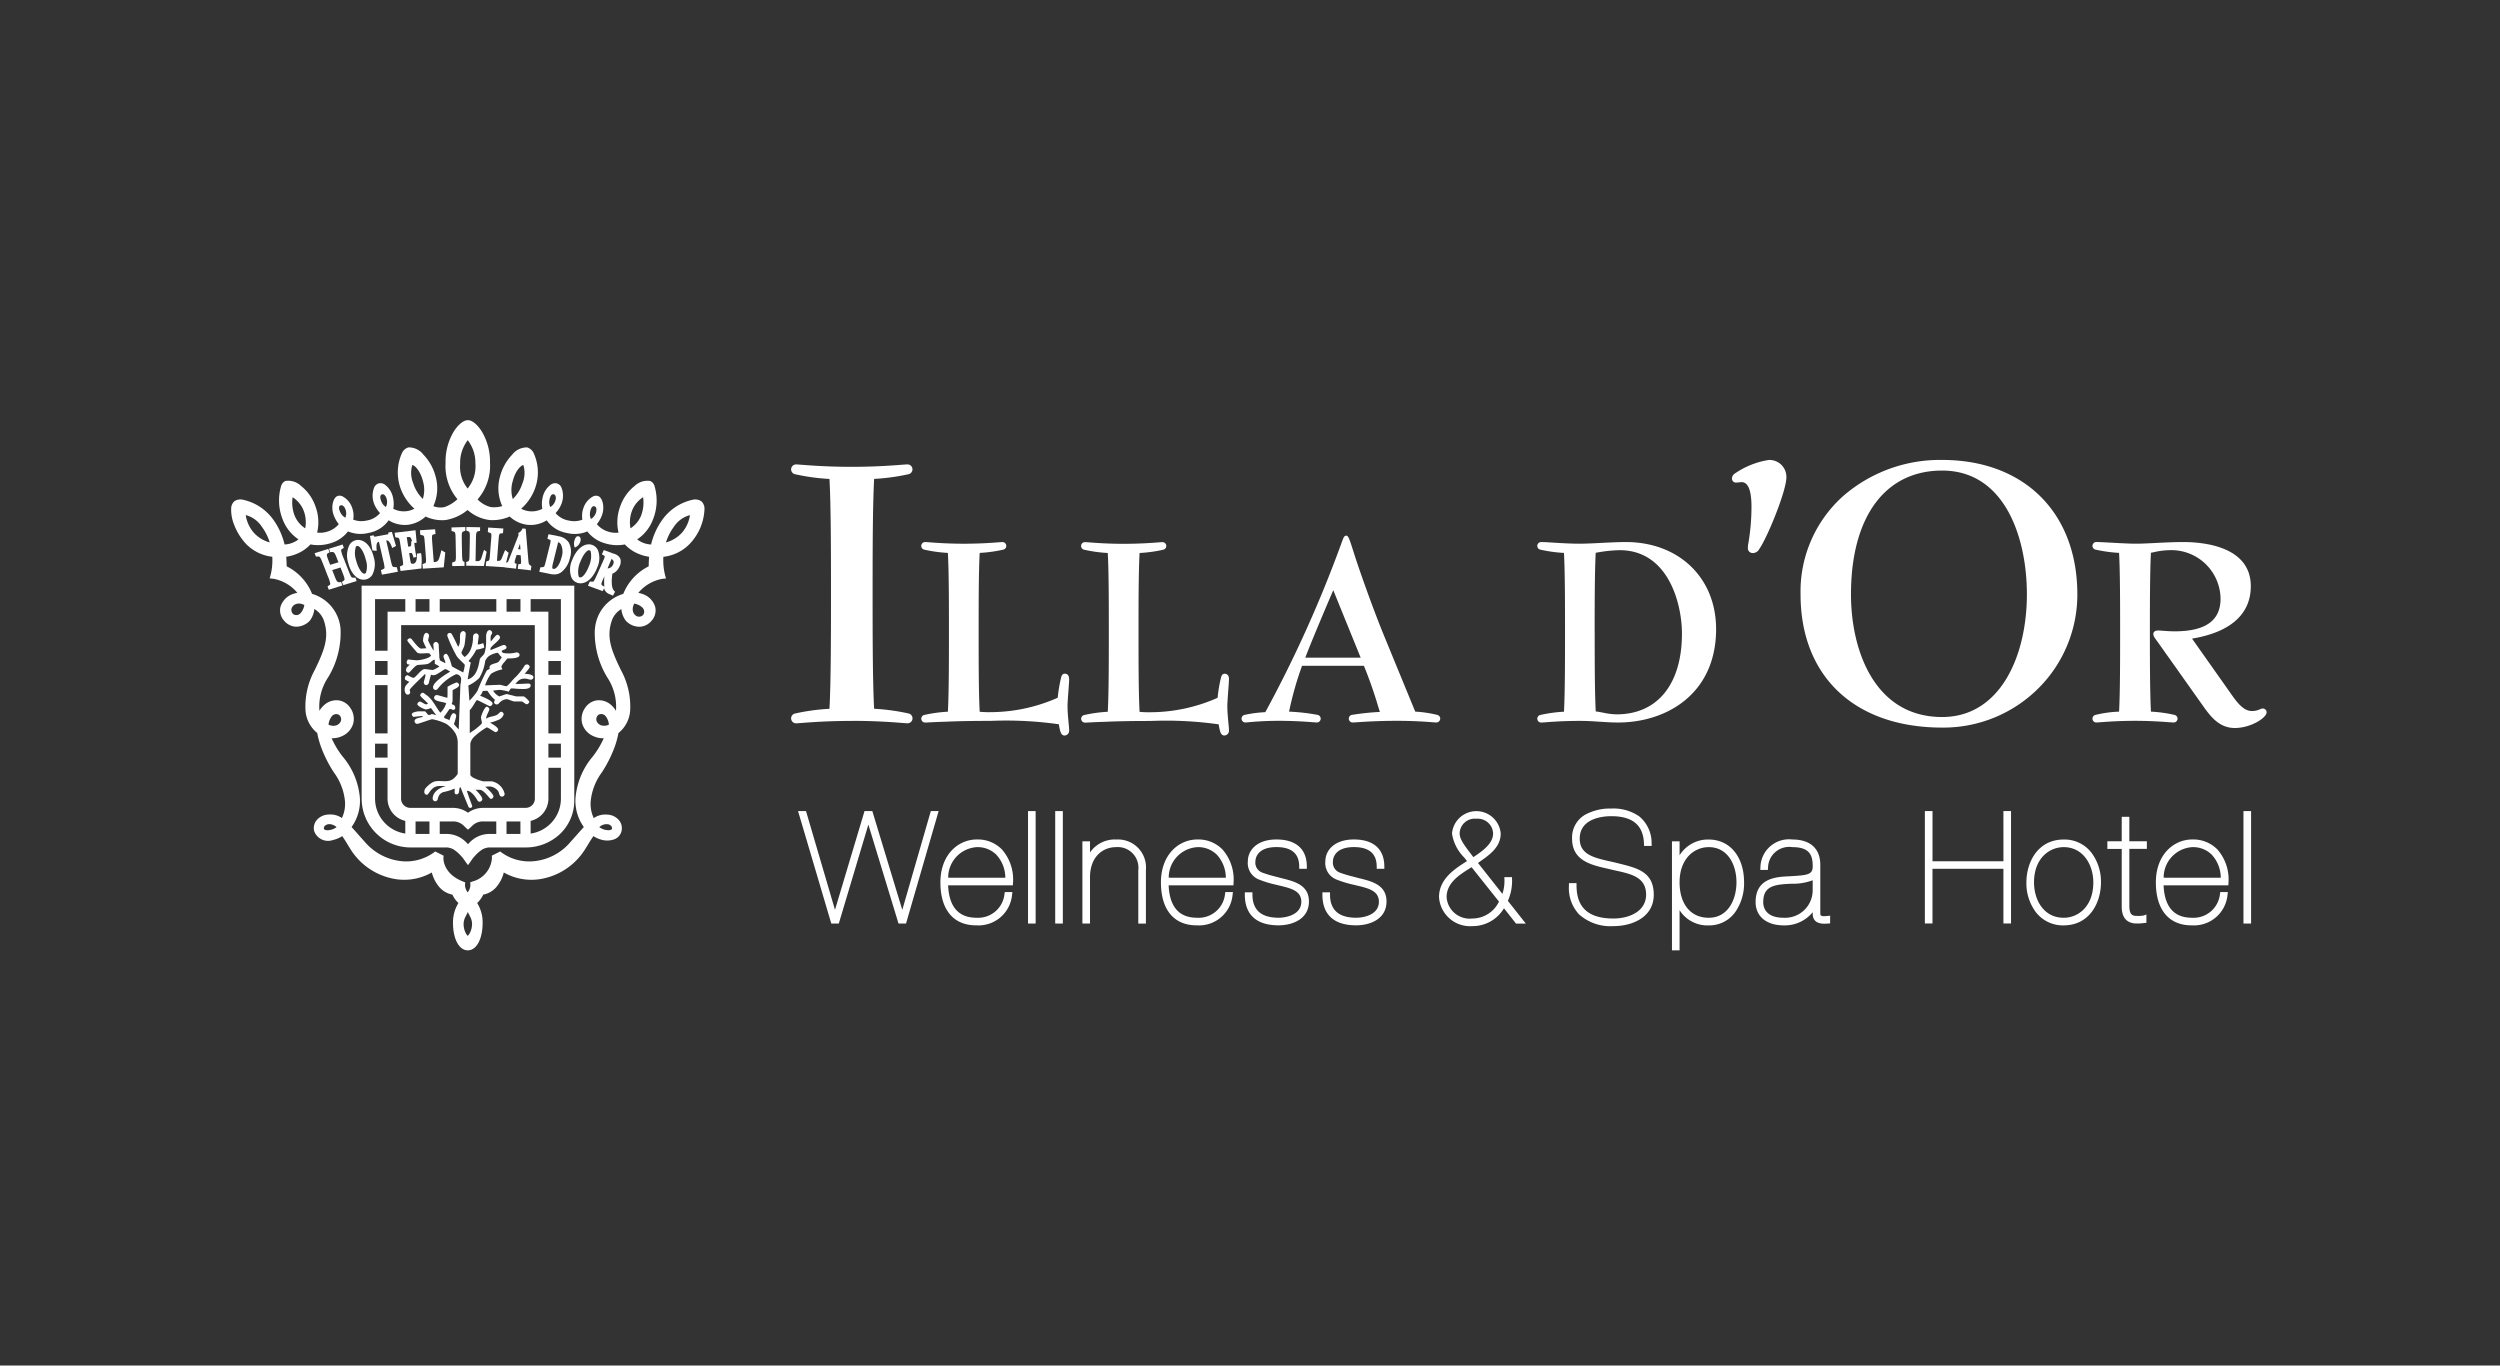 <svg xmlns="http://www.w3.org/2000/svg" width="238" height="130" viewBox="0 0 238 130">
  <rect x="0" y="0" width="238" height="130" fill="#333333" stroke="none"/>
  <g id="Grupo_3595" data-name="Grupo 3595" transform="translate(-3762 -871)">
    <g id="Grupo_3585" data-name="Grupo 3585">
      <g id="Grupo_313" data-name="Grupo 313" transform="translate(2967.473 897.917)">
        <g id="Grupo_3579" data-name="Grupo 3579" transform="translate(869.84 16.873)">
          <path id="Trazado_1764" data-name="Trazado 1764" d="M242.84,317.509a3.723,3.723,0,0,0,.151.721c.077.232.206.349.382.349a.456.456,0,0,0,.441-.494c0-.142-.024-.4-.055-.731-.045-.485-.1-1.09-.1-1.56,0-.326.048-.952.089-1.5.037-.486.068-.906.068-1.1,0-.309-.154-.494-.414-.494-.153,0-.264.1-.33.3a14.009,14.009,0,0,0-.34,1.991,15.887,15.887,0,0,1-6.387,1.374,8.975,8.975,0,0,1-1.04-.038c-.1-1.812-.1-5.137-.1-7.578s0-5.756.1-7.545a13.444,13.444,0,0,0,2.265-.314.365.365,0,0,0-.119-.718c-.043,0-.155.008-.327.021-.57.045-1.757.137-3.333.137-1.506,0-2.642-.086-3.252-.133-.207-.016-.346-.026-.408-.026a.365.365,0,0,0-.117.718,13.447,13.447,0,0,0,2.263.314c.1,1.789.1,5.108.1,7.545,0,2.31,0,5.776-.1,7.572a13.509,13.509,0,0,0-2.264.314.376.376,0,0,0-.27.33.372.372,0,0,0,.389.388c.068,0,.2-.006.4-.017.345-.018.866-.045,1.557-.062,1.071-.052,2.5-.078,4.26-.078a35.593,35.593,0,0,1,6.5.324Z" transform="translate(-202.13 -292.349)" fill="#fff"/>
          <path id="Trazado_1765" data-name="Trazado 1765" d="M219.571,313.187c0-.309-.155-.494-.415-.494-.153,0-.264.1-.329.3a14.081,14.081,0,0,0-.341,1.991,15.883,15.883,0,0,1-6.387,1.373,8.965,8.965,0,0,1-1.04-.038c-.1-1.813-.1-5.137-.1-7.578s0-5.756.1-7.545a13.412,13.412,0,0,0,2.264-.315.366.366,0,0,0-.118-.718c-.044,0-.156.009-.327.022-.571.044-1.758.136-3.333.136-1.506,0-2.642-.086-3.252-.132-.207-.016-.345-.026-.407-.026a.366.366,0,0,0-.117.719,13.45,13.45,0,0,0,2.262.314c.1,1.789.1,5.108.1,7.545,0,2.309,0,5.776-.1,7.572a13.527,13.527,0,0,0-2.264.314.366.366,0,0,0,.119.718c.068,0,.2-.007.4-.017.345-.018.866-.045,1.557-.063,1.07-.051,2.5-.078,4.259-.078a35.653,35.653,0,0,1,6.5.324v0a3.679,3.679,0,0,0,.151.721c.077.231.206.349.382.349a.456.456,0,0,0,.441-.494c0-.142-.024-.4-.055-.731-.046-.485-.1-1.089-.1-1.559,0-.326.047-.952.089-1.505.036-.486.068-.905.068-1.1" transform="translate(-193.105 -292.349)" fill="#fff"/>
          <path id="Trazado_1766" data-name="Trazado 1766" d="M265.409,310.807h-5.27c.507-1.368,2.07-5.043,2.662-6.422Zm7.579,5.786a.373.373,0,0,0-.269-.329,11.281,11.281,0,0,0-2.114-.317l-3-7.3c-1.106-2.7-2.485-6.64-2.867-7.889-.419-1.326-.508-1.562-.7-1.562s-.25.174-.327.358l-.028.068A118.084,118.084,0,0,1,256.331,316l-.026,0a11.674,11.674,0,0,0-1.967.262.366.366,0,0,0,.118.718c.022,0,.092-.006.2-.016.416-.039,1.519-.142,2.931-.142,1.553,0,2.736.092,3.3.136.173.013.285.022.33.022a.371.371,0,0,0,.388-.389.376.376,0,0,0-.277-.331,19.224,19.224,0,0,0-2.734-.313,31.064,31.064,0,0,1,1.237-4.365h5.888a41.437,41.437,0,0,1,1.38,3.953c.049.158.1.305.138.441a23.919,23.919,0,0,0-2.689.286.366.366,0,0,0,.119.718c.067,0,.217-.01.441-.025.64-.043,1.973-.133,3.746-.133,1.643,0,2.842.092,3.418.137.168.013.277.021.321.021a.372.372,0,0,0,.389-.389" transform="translate(-211.187 -291.99)" fill="#fff"/>
          <path id="Trazado_1767" data-name="Trazado 1767" d="M191.534,312.8c2.272,0,3.984.132,4.807.2.25.019.4.031.467.031a.472.472,0,0,0,.152-.928,19.832,19.832,0,0,0-3.3-.453c-.145-2.675-.145-7.456-.145-10.96,0-3.489,0-8.248.145-10.923a19.842,19.842,0,0,0,3.3-.454.472.472,0,0,0-.153-.927c-.067,0-.217.012-.467.031-.822.063-2.534.2-4.807.2-2.237,0-3.936-.131-4.752-.193-.276-.021-.443-.035-.521-.035a.472.472,0,0,0-.152.927,19.8,19.8,0,0,0,3.3.454c.145,2.567.145,7.388.145,10.923,0,3.349,0,8.387-.145,10.96a19.8,19.8,0,0,0-3.3.454.472.472,0,0,0,.153.927c.078,0,.245-.013.521-.035.816-.063,2.515-.193,4.752-.193" transform="translate(-185.756 -287.965)" fill="#fff"/>
          <path id="Trazado_1768" data-name="Trazado 1768" d="M399.328,316.011a.749.749,0,0,0-.279.078,1.776,1.776,0,0,1-.748.159c-.852,0-1.452-.857-2.146-1.849l-3.56-5.043c3.662-.609,5.594-2.331,5.594-4.989,0-3.8-4.506-4.206-6.444-4.206-.833,0-1.788.048-2.631.09-.711.035-1.381.068-1.871.068-.564,0-1.585-.055-2.406-.1-.6-.032-1.121-.06-1.333-.06a.372.372,0,0,0-.389.389.376.376,0,0,0,.272.33,13.45,13.45,0,0,0,2.262.314c.1,1.788.1,5.108.1,7.545,0,2.309,0,5.776-.1,7.571a10.989,10.989,0,0,0-2.264.314.366.366,0,0,0,.119.718c.053,0,.176-.009.364-.024.567-.043,1.745-.134,3.3-.134,1.461,0,2.682.09,3.269.134.2.014.337.024.39.024a.371.371,0,0,0,.389-.389.376.376,0,0,0-.274-.331,13.143,13.143,0,0,0-2.26-.314c-.1-1.9-.1-5.438-.1-7.57s0-5.685.1-7.554c.092-.016.2-.038.311-.062a7.055,7.055,0,0,1,1.492-.185,4.683,4.683,0,0,1,4.825,4.614c0,2.095-1.432,3.113-4.378,3.113-.4,0-.782-.029-1.092-.052-.2-.015-.355-.027-.461-.027-.422,0-.468.235-.468.336,0,.191.134.375.338.652.041.056.086.117.133.183l4.107,5.793c.8,1.139,1.627,2.318,3.183,2.318,1.5,0,3.021-.959,3.021-1.495a.363.363,0,0,0-.362-.362" transform="translate(-259.226 -292.349)" fill="#fff"/>
          <path id="Trazado_1769" data-name="Trazado 1769" d="M352.321,312.187c-6.4,0-8.676-6.289-8.676-11.674,0-7.381,3.243-11.788,8.676-11.788,5.957,0,8.07,6.35,8.07,11.788,0,5.811-2.5,11.674-8.07,11.674m9.252-2.818a12.606,12.606,0,0,0,3.621-8.856c0-7.773-5.053-12.8-12.872-12.8a14.06,14.06,0,0,0-9.42,3.437,12.182,12.182,0,0,0-4.058,9.36c0,7.823,5.164,12.683,13.479,12.683a12.806,12.806,0,0,0,9.252-3.827" transform="translate(-242.744 -287.717)" fill="#fff"/>
          <path id="Trazado_1770" data-name="Trazado 1770" d="M331.026,296.224c.775-1.085,2.6-5.549,2.6-6.864a1.61,1.61,0,0,0-1.68-1.643,7.821,7.821,0,0,0-3.257,1.311.579.579,0,0,0-.245.446.377.377,0,0,0,.428.391,2.44,2.44,0,0,0,.26-.02,2.254,2.254,0,0,1,.233-.018c.621,0,.938.788.938,2.341a20.707,20.707,0,0,1-.3,3.5,1.7,1.7,0,0,0-.041.409.451.451,0,0,0,.466.5.679.679,0,0,0,.6-.356" transform="translate(-238.875 -287.717)" fill="#fff"/>
          <path id="Trazado_1771" data-name="Trazado 1771" d="M304.38,308.737c0-2.136,0-5.685.1-7.554l.1-.016a13.246,13.246,0,0,1,2.18-.23c4.691,0,5.931,5.189,5.931,7.933,0,4.818-2.326,7.695-6.22,7.695a6.414,6.414,0,0,1-1.255-.154c-.235-.045-.476-.091-.733-.123-.1-1.87-.1-5.415-.1-7.55m.485,8.528c.572.039,1.113.077,1.733.077,4.65,0,9.341-2.75,9.341-8.894,0-4.879-3.538-8.287-8.6-8.287-.669,0-1.512.042-2.328.083-.77.039-1.5.075-2.043.075-.88,0-1.78-.057-2.5-.1-.478-.03-.89-.056-1.158-.056a.365.365,0,0,0-.117.718,13.439,13.439,0,0,0,2.263.314c.1,1.789.1,5.108.1,7.545,0,2.31,0,5.776-.1,7.572a13.507,13.507,0,0,0-2.265.314.366.366,0,0,0,.119.719c.053,0,.176-.009.365-.024.566-.044,1.744-.134,3.3-.134.711,0,1.315.041,1.9.082" transform="translate(-227.882 -292.349)" fill="#fff"/>
          <rect id="Rectángulo_1839" data-name="Rectángulo 1839" width="0.725" height="10.705" transform="translate(22.555 33.426)" fill="#fff"/>
          <rect id="Rectángulo_1840" data-name="Rectángulo 1840" width="0.725" height="10.705" transform="translate(25.143 33.426)" fill="#fff"/>
          <path id="Trazado_1772" data-name="Trazado 1772" d="M209.14,348.91A2.9,2.9,0,0,1,211.882,346a2.522,2.522,0,0,1,1.839.721,3.253,3.253,0,0,1,.858,2.192Zm2.713-3.638c-1.717,0-3.454,1.4-3.454,4.087,0,2.6,1.239,4.088,3.4,4.088h.056a3.207,3.207,0,0,0,3.367-2.925l.029-.245h-.722l-.029.186a2.524,2.524,0,0,1-2.674,2.259c-1.7,0-2.605-1.038-2.694-3.086H215.3l.009-.21a4.336,4.336,0,0,0-1.04-3.19,3.2,3.2,0,0,0-2.414-.964" transform="translate(-194.185 -309.143)" fill="#fff"/>
          <path id="Trazado_1773" data-name="Trazado 1773" d="M233.128,345.272a2.88,2.88,0,0,0-2.471,1.234v-1.061h-.725v7.829h.725v-4.4c0-1.984,1.241-2.873,2.471-2.873a1.968,1.968,0,0,1,2.126,2.2v5.079h.725v-5.122a2.658,2.658,0,0,0-2.851-2.879" transform="translate(-202.201 -309.143)" fill="#fff"/>
          <path id="Trazado_1774" data-name="Trazado 1774" d="M196.735,350.37l-2.812-9.271-.04-.134h-.743l-2.812,9.4-2.758-9.4h-.758l3.124,10.57.04.134h.343l.007.023.006-.023h.359l2.815-9.417,2.83,9.285.041.132h.36l.007.023.006-.023h.341l3.023-10.425.08-.279h-.743Z" transform="translate(-186.15 -307.539)" fill="#fff"/>
          <path id="Trazado_1775" data-name="Trazado 1775" d="M269.935,348.989l-.056-.014c-.208-.057-.4-.108-.6-.16a11.821,11.821,0,0,1-1.271-.379,1.02,1.02,0,0,1-.682-1.091c0-.138.056-1.349,2-1.349,1.439,0,2.168.623,2.168,1.852v.218h.725v-.218c0-1.662-1.028-2.577-2.893-2.577s-2.721,1.041-2.721,2.074a1.68,1.68,0,0,0,1.021,1.724,10.19,10.19,0,0,0,1.691.516l.3.072c1.119.272,2.085.507,2.085,1.542,0,1.2-1.363,1.522-2.168,1.522-1.649,0-2.485-.74-2.485-2.2v-.218h-.725v.218c0,1.912,1.11,2.923,3.21,2.923,1.335,0,2.893-.6,2.893-2.275,0-1.556-1.373-1.9-2.478-2.182" transform="translate(-215.744 -309.143)" fill="#fff"/>
          <path id="Trazado_1776" data-name="Trazado 1776" d="M258.184,348.989l-.055-.014c-.216-.059-.417-.112-.612-.162a11.8,11.8,0,0,1-1.263-.377,1.01,1.01,0,0,1-.682-1.091c0-.138.056-1.349,2-1.349,1.439,0,2.169.623,2.169,1.852v.218h.725v-.218c0-1.662-1.028-2.577-2.894-2.577s-2.721,1.041-2.721,2.074a1.679,1.679,0,0,0,1.021,1.724,10.177,10.177,0,0,0,1.69.516l.294.072c1.119.272,2.085.507,2.085,1.542,0,1.2-1.363,1.522-2.168,1.522-1.648,0-2.485-.74-2.485-2.2v-.218h-.725v.218c0,1.912,1.11,2.923,3.21,2.923,1.335,0,2.894-.6,2.894-2.275,0-1.556-1.374-1.9-2.479-2.182" transform="translate(-211.369 -309.143)" fill="#fff"/>
          <path id="Trazado_1777" data-name="Trazado 1777" d="M332.758,351.229c0-1.3.753-1.612,2.055-1.709.216-.016.437-.026.651-.036a5.259,5.259,0,0,0,2-.331v.926a2.621,2.621,0,0,1-2.772,2.643c-1.75,0-1.938-1.044-1.938-1.493m6.124,1.321a3.288,3.288,0,0,1-.333.024.508.508,0,0,1-.279-.055c-.023-.016-.077-.053-.077-.212V347.6c-.04-1.5-.986-2.327-2.663-2.327a2.72,2.72,0,0,0-3.037,2.667l-.012.23h.721l.016-.2A2.014,2.014,0,0,1,335.53,346c1.609,0,1.938.729,1.938,1.823,0,.8-.468.857-2.255.952l-.432.024c-1.28.088-2.749.446-2.749,2.432,0,1.368,1.031,2.218,2.692,2.218a3.421,3.421,0,0,0,2.744-1.257v.146c0,.632.374.952,1.112.952.126,0,.251-.008.346-.016l.2-.015,0-.733Z" transform="translate(-240.21 -309.143)" fill="#fff"/>
          <path id="Trazado_1778" data-name="Trazado 1778" d="M365.181,345.74h-6.753v-4.774H357.7v10.7h.725v-5.206h6.753v5.206h.725v-10.7h-.725Z" transform="translate(-249.766 -307.54)" fill="#fff"/>
          <path id="Trazado_1779" data-name="Trazado 1779" d="M322.84,346c1.825,0,2.643,1.682,2.643,3.348s-.817,3.377-2.643,3.377c-1.71,0-2.772-1.294-2.772-3.377,0-2.3,1.437-3.348,2.772-3.348m0-.725a3.193,3.193,0,0,0-2.772,1.5v-1.325h-.725v10.375h.725V352a3.129,3.129,0,0,0,2.772,1.451,3.031,3.031,0,0,0,2.516-1.253,4.776,4.776,0,0,0,.852-2.849c0-2.436-1.353-4.073-3.368-4.073" transform="translate(-235.485 -309.143)" fill="#fff"/>
          <path id="Trazado_1780" data-name="Trazado 1780" d="M387.468,341.836h-.725v2.329h-1.367v.725h1.367v5.5c0,1.322.776,1.6,1.426,1.6a4.318,4.318,0,0,0,.608-.032c.038,0,.074-.009.116-.012l.2-.018v-.792l-.288.1a3.059,3.059,0,0,1-.563.032c-.38,0-.773,0-.773-.932v-5.447h1.668v-.725h-1.668Z" transform="translate(-260.068 -307.864)" fill="#fff"/>
          <path id="Trazado_1781" data-name="Trazado 1781" d="M308.526,345.819l-.412-.1c-.163-.039-.325-.076-.488-.112-1.546-.351-2.881-.654-2.881-2.163,0-1.986,2.3-2.14,3-2.14,2.038,0,3.057.857,3.117,2.621l.007.211h.728l-.01-.228a3.263,3.263,0,0,0-1.18-2.587,4.3,4.3,0,0,0-2.662-.743,4.931,4.931,0,0,0-2.488.589,2.5,2.5,0,0,0-1.24,2.276c0,2.085,1.79,2.5,3.371,2.859l.247.057c.187.046.384.09.575.132,1.468.326,2.854.634,2.854,2.286,0,1.567-1.566,2.269-3.117,2.269-2.359,0-3.506-1.029-3.506-3.146v-.219h-.722l0,.215a3.675,3.675,0,0,0,.954,2.748,4.477,4.477,0,0,0,3.277,1.127c1.913,0,3.842-.921,3.842-2.98,0-2.158-1.513-2.535-3.265-2.971" transform="translate(-229.668 -307.394)" fill="#fff"/>
          <path id="Trazado_1782" data-name="Trazado 1782" d="M376.653,346c1.849,0,2.815,1.691,2.815,3.362,0,2.31-1.46,3.362-2.815,3.362-1.944,0-2.83-1.743-2.83-3.362,0-2.31,1.467-3.362,2.83-3.362m0-.725c-2.443,0-3.555,2.119-3.555,4.087a4.582,4.582,0,0,0,.9,2.83,3.243,3.243,0,0,0,2.642,1.257c2.442,0,3.555-2.119,3.555-4.087a4.578,4.578,0,0,0-.9-2.824,3.241,3.241,0,0,0-2.642-1.263" transform="translate(-255.497 -309.143)" fill="#fff"/>
          <path id="Trazado_1783" data-name="Trazado 1783" d="M289.166,343.1c0,.985-1.067,1.7-1.847,2.23l-.029.02c-.925-1.2-1.309-1.713-1.309-2.278a1.44,1.44,0,0,1,1.608-1.377,1.457,1.457,0,0,1,1.578,1.406m-2,8.093a2.2,2.2,0,0,1-2.427-2.039c0-1.366,1.222-2.127,2.3-2.8l.077-.048,2.609,3.274a2.81,2.81,0,0,1-2.559,1.611m3.8-3.725,0-.215h-.73l.008.227a3.9,3.9,0,0,1-.192,1.368l-2.325-2.943.208-.148c.916-.644,1.955-1.374,1.955-2.657a2.327,2.327,0,0,0-4.637,0,4.061,4.061,0,0,0,1.15,2.273c.1.122.19.24.277.355-1.224.766-2.663,1.729-2.663,3.426a2.958,2.958,0,0,0,3.152,2.764,3.472,3.472,0,0,0,3.031-1.7l1.147,1.458h.933l-1.709-2.164a4.643,4.643,0,0,0,.4-2.041" transform="translate(-222.336 -307.54)" fill="#fff"/>
          <path id="Trazado_1784" data-name="Trazado 1784" d="M393.472,348.91A2.9,2.9,0,0,1,396.213,346a2.525,2.525,0,0,1,1.839.721,3.254,3.254,0,0,1,.857,2.192Zm2.712-3.638c-1.716,0-3.454,1.4-3.454,4.087,0,2.6,1.239,4.088,3.4,4.088h.057a3.206,3.206,0,0,0,3.367-2.925l.029-.245h-.721l-.029.186a2.524,2.524,0,0,1-2.674,2.259c-1.7,0-2.605-1.038-2.694-3.086h6.168l.009-.21a4.336,4.336,0,0,0-1.04-3.19,3.207,3.207,0,0,0-2.415-.964" transform="translate(-262.805 -309.143)" fill="#fff"/>
          <rect id="Rectángulo_1844" data-name="Rectángulo 1844" width="0.725" height="10.705" transform="translate(138.265 33.426)" fill="#fff"/>
          <path id="Trazado_1785" data-name="Trazado 1785" d="M242.586,348.91A2.9,2.9,0,0,1,245.327,346a2.525,2.525,0,0,1,1.839.721,3.25,3.25,0,0,1,.857,2.192Zm2.712-3.638c-1.716,0-3.454,1.4-3.454,4.087,0,2.6,1.239,4.088,3.4,4.088h.057a3.206,3.206,0,0,0,3.367-2.925l.029-.245h-.722l-.029.186a2.523,2.523,0,0,1-2.674,2.259c-1.7,0-2.605-1.038-2.694-3.086h6.168l.009-.21a4.336,4.336,0,0,0-1.04-3.19,3.207,3.207,0,0,0-2.415-.964" transform="translate(-206.636 -309.143)" fill="#fff"/>
        </g>
        <g id="Grupo_3580" data-name="Grupo 3580" transform="translate(816.527 13.083)">
          <path id="Trazado_7077" data-name="Trazado 7077" d="M280.841,484.121a3.075,3.075,0,0,1,.39.388,3.068,3.068,0,0,1,.39-.388,2.629,2.629,0,0,1,1.755-.592h.549v-1.191H283.2l-.5,0a1.425,1.425,0,0,0-.885.264,1.97,1.97,0,0,0-.27.242l-.088.088-.22.192-.218-.19c-.031-.03-.06-.059-.09-.09a1.952,1.952,0,0,0-.27-.242,1.421,1.421,0,0,0-.883-.264l-.507,0h-.726v1.191h.549A2.629,2.629,0,0,1,280.841,484.121Z" transform="translate(-258.679 -444.137)" fill="none"/>
          <path id="Trazado_7078" data-name="Trazado 7078" d="M265.084,353.926l0-4.708H252.359l-.007,16.514a.879.879,0,0,0,.875.881l4.033,0a2.48,2.48,0,0,1,1.461.462,2.48,2.48,0,0,1,1.461-.462l4.033,0a.879.879,0,0,0,.875-.881l0-11.2" transform="translate(-236.169 -329.699)" fill="none"/>
          <path id="Trazado_7079" data-name="Trazado 7079" d="M343.131,445.958h-1.19V448.9a2.176,2.176,0,0,1-1.692,2.117v1.208a3.368,3.368,0,0,0,2.881-3.324Z" transform="translate(-311.732 -412.864)" fill="none"/>
          <path id="Trazado_7080" data-name="Trazado 7080" d="M340.25,331.536v1.194h1.689v3.723h1.191v-4.917Z" transform="translate(-311.732 -314.498)" fill="none"/>
          <rect id="Rectángulo_2163" data-name="Rectángulo 2163" width="1.19" height="1.324" transform="translate(30.209 30.796)" fill="none"/>
          <path id="Trazado_7081" data-name="Trazado 7081" d="M237.573,332.73v-1.194h-2.88v4.917h1.191V332.73Z" transform="translate(-220.988 -314.498)" fill="none"/>
          <path id="Trazado_7082" data-name="Trazado 7082" d="M280.641,331.531h-2.1v1.195h5.388v-1.195Z" transform="translate(-258.679 -314.495)" fill="none"/>
          <path id="Trazado_7083" data-name="Trazado 7083" d="M354.942,295.355c.005.008.02.032.091.046a.231.231,0,0,0,.045,0c.26,0,.57-.47.722-1.09a1.642,1.642,0,0,0-.052-1.232.6.6,0,0,0-.265-.23l-.46,1.867C354.963,294.949,354.882,295.259,354.942,295.355Z" transform="translate(-324.344 -281.246)" fill="none"/>
          <rect id="Rectángulo_2164" data-name="Rectángulo 2164" width="1.19" height="1.324" transform="translate(13.705 30.796)" fill="none"/>
          <rect id="Rectángulo_2165" data-name="Rectángulo 2165" width="1.19" height="4.595" transform="translate(13.705 25.227)" fill="none"/>
          <rect id="Rectángulo_2166" data-name="Rectángulo 2166" width="1.19" height="4.595" transform="translate(30.209 25.227)" fill="none"/>
          <rect id="Rectángulo_2167" data-name="Rectángulo 2167" width="1.324" height="1.194" transform="translate(17.559 17.037)" fill="none"/>
          <rect id="Rectángulo_2168" data-name="Rectángulo 2168" width="1.324" height="1.19" transform="translate(17.559 38.201)" fill="none"/>
          <path id="Trazado_7084" data-name="Trazado 7084" d="M234.687,445.958V448.9a3.368,3.368,0,0,0,2.881,3.324v-1.208a2.176,2.176,0,0,1-1.691-2.117v-2.938Z" transform="translate(-220.983 -412.864)" fill="none"/>
          <rect id="Rectángulo_2169" data-name="Rectángulo 2169" width="1.19" height="1.324" transform="translate(30.208 22.929)" fill="none"/>
          <rect id="Rectángulo_2170" data-name="Rectángulo 2170" width="1.324" height="1.19" transform="translate(26.22 38.201)" fill="none"/>
          <rect id="Rectángulo_2171" data-name="Rectángulo 2171" width="1.191" height="1.324" transform="translate(13.705 22.929)" fill="none"/>
          <rect id="Rectángulo_2172" data-name="Rectángulo 2172" width="1.324" height="1.194" transform="translate(26.22 17.037)" fill="none"/>
          <path id="Trazado_7085" data-name="Trazado 7085" d="M179.584,263.816a2.673,2.673,0,0,0-1.1-1.416,3.434,3.434,0,0,0,.184,1.734,2.617,2.617,0,0,0,1.018,1.228A3.128,3.128,0,0,0,179.584,263.816Z" transform="translate(-172.628 -255.065)" fill="none"/>
          <path id="Trazado_7086" data-name="Trazado 7086" d="M259.309,240.553a.167.167,0,0,0-.025.034,2.54,2.54,0,0,0,.093,1.7,3.633,3.633,0,0,0,.919,1.5,2.9,2.9,0,0,0,0-1.718C260.01,240.973,259.465,240.582,259.309,240.553Z" transform="translate(-242.044 -236.284)" fill="none"/>
          <path id="Trazado_7087" data-name="Trazado 7087" d="M407.692,263.823a3.131,3.131,0,0,0-.1,1.547,2.616,2.616,0,0,0,1.018-1.228,3.433,3.433,0,0,0,.184-1.734A2.672,2.672,0,0,0,407.692,263.823Z" transform="translate(-369.572 -255.071)" fill="none"/>
          <path id="Trazado_7088" data-name="Trazado 7088" d="M256.6,289.888v-.149l.075-.009c-.083-.386-.2-.391-.285-.394a1.29,1.29,0,0,0-.188.013l-.031,0,.139.9.075-.009C256.556,290.229,256.6,290.224,256.6,289.888Z" transform="translate(-239.451 -278.221)" fill="none"/>
          <path id="Trazado_7089" data-name="Trazado 7089" d="M221.145,295.515a2.055,2.055,0,0,0,.007,1.246c.16.658.532,1.371.831,1.315a.175.175,0,0,0,.119-.086,1.916,1.916,0,0,0-.007-1.219c-.2-.815-.562-1.319-.8-1.335h-.013a.2.2,0,0,0-.036,0A.154.154,0,0,0,221.145,295.515Z" transform="translate(-209.261 -283.464)" fill="none"/>
          <path id="Trazado_7091" data-name="Trazado 7091" d="M329.728,302.248l-.017.154.086-.016c.15-.028.169-.031.114-.665l-.014-.176-.338-.038-.04.115c-.159.466-.167.616-.145.66a.427.427,0,0,0,.156.068l.022.007.015-.128Z" transform="translate(-302.374 -288.684)" fill="none"/>
          <path id="Trazado_7092" data-name="Trazado 7092" d="M209.071,276.406c.008-.311.018-.609.043-.911a4.067,4.067,0,0,1-.93-.248,3.658,3.658,0,0,1-1.378-.926,3.907,3.907,0,0,1-1.891-.108,3.19,3.19,0,0,1-1.683-1.131,3.085,3.085,0,0,1-1.968.143,2.947,2.947,0,0,1-1.9-1.2,2.864,2.864,0,0,1-1.861.423,2.994,2.994,0,0,1-1.66-.783,4.072,4.072,0,0,1-1.863.337,3.865,3.865,0,0,1-2.149-.961,4.367,4.367,0,0,1-2.117.959,3.692,3.692,0,0,1-1.879-.336,3,3,0,0,1-1.659.782,2.863,2.863,0,0,1-1.861-.424,2.948,2.948,0,0,1-1.9,1.2,3.087,3.087,0,0,1-1.968-.143,3.191,3.191,0,0,1-1.683,1.131,3.91,3.91,0,0,1-1.891.108,3.657,3.657,0,0,1-1.377.926,4.066,4.066,0,0,1-.93.248c.025.3.035.6.043.911a5.026,5.026,0,0,1,2.418,2.622,3.785,3.785,0,0,1,2.713,3.391,8.165,8.165,0,0,1-1.175,4.543,5.035,5.035,0,0,0-.839,3.2,2.181,2.181,0,0,1,.46-.555,1.733,1.733,0,0,1,1.366-.439,1.615,1.615,0,0,1,1.143.761,1.791,1.791,0,0,1,.242,1.466,1.887,1.887,0,0,1-1.058,1.178,2.175,2.175,0,0,1-.991.2,8.331,8.331,0,0,0,1.04,1.731,6.993,6.993,0,0,1,1.652,3.982,4.264,4.264,0,0,1-.794,2.74c.172.187.355.394.56.627s.445.5.706.791a5.3,5.3,0,0,0,3.775,1.855,4.532,4.532,0,0,0,2.759-.824l.159-.123.8.4-.013.211c0,.06-.064,1.489,1.85,2.246l.223.088-.022.238a.4.4,0,1,0,.518,0l-.022-.238.223-.088a2.478,2.478,0,0,0,1.85-2.249l-.013-.209.8-.4.159.123a4.531,4.531,0,0,0,2.759.824,5.2,5.2,0,0,0,3.775-1.855c.262-.287.5-.555.706-.791s.389-.441.561-.627a4.263,4.263,0,0,1-.794-2.74,6.99,6.99,0,0,1,1.652-3.982,8.34,8.34,0,0,0,1.04-1.731,2.171,2.171,0,0,1-.991-.2,1.886,1.886,0,0,1-1.058-1.177,1.789,1.789,0,0,1,.242-1.466,1.615,1.615,0,0,1,1.142-.761,1.73,1.73,0,0,1,1.365.439,2.176,2.176,0,0,1,.461.555,5.034,5.034,0,0,0-.84-3.2h0l.137-.067h0l-.136.067a8.167,8.167,0,0,1-1.175-4.543,3.785,3.785,0,0,1,2.714-3.391A5.024,5.024,0,0,1,209.071,276.406Zm-7.1-2.366c.093-.395.232-.488.352-.494a.28.28,0,0,1,.209.113.5.5,0,0,1,.017.406.583.583,0,0,1-.043.112.863.863,0,0,1-.482.45A.968.968,0,0,1,201.973,274.04Zm-3.227,2.471.169-.014c.219-.017.219-.017.393-.722l.326-1.323a1.792,1.792,0,0,0,.091-.491c-.008-.047-.038-.063-.172-.116l-.136-.054.106-.432.94.189a1.444,1.444,0,0,1,.99.6,1.873,1.873,0,0,1,.111,1.469,2.325,2.325,0,0,1-.845,1.376,1.11,1.11,0,0,1-.633.194h-.011a2.5,2.5,0,0,1-.471-.058l-.044-.008-.918-.185Zm-4.836-3.3-.166-.06.033-.429,1.446.092-.035.449-.142.012c-.214.019-.235.039-.284.689l-.145,1.876c0,.017,0,.033,0,.047.02,0,.048.006.086.008l.051,0c.216,0,.261-.094.416-.493.038-.1.081-.21.136-.34l.085-.2.334.263-.242.93.06,0c.105-.041.12-.049.181-.2l.942-2.4-.012-.225.1-.048a.677.677,0,0,0,.241-.275l.055-.1.3.034.214,2.561c.008.089.015.169.021.241v.009c.048.565.048.565.22.686l.084.059-.054.4-1.242-.139-.013.121-.161-.018.014-.12-1.089-.121,0-.015-1.788-.117.032-.422.109-.046c.209-.045.209-.045.264-.762l.089-1.152C194.106,273.284,194.106,273.284,193.91,273.214Zm-2.3-.546.006.338-.112.055c-.236.074-.246.077-.231.869l.022,1.2c.014.756.023.793.232.853l0-.116.162,0,0,.129.056-.016c.24-.067.249-.069.263-.862l.022-1.2c.015-.792.005-.795-.231-.87l-.1-.04.006-.337,1.308.022-.007.35-.091.013c-.266.037-.283.124-.3.789l-.036,1.955c0,.021,0,.041,0,.059s0,.034,0,.047a.646.646,0,0,0,.15.014h.015c.378,0,.352-.226.595-.94l.047-.139.25.184-.262,1.359-1.679-.03,0,.229-.162,0,0-.215-1.172.019-.006-.337.124-.04c.236-.074.245-.077.231-.869l-.022-1.2c-.015-.792-.024-.8-.263-.862l-.124-.035-.006-.337Zm-2.879.212.035.448-.143.031c-.2.043-.224.049-.172.714l.145,1.876c0,.018,0,.036,0,.052.024,0,.055,0,.091,0,.331-.021.4-.18.585-.911l.055-.218.369.217-.144,1.414-1.988.126-.033-.429.166-.06c.2-.07.2-.07.141-.783l-.089-1.152c-.055-.716-.055-.716-.265-.762l-.169-.038-.033-.43Zm-1.861.1.109,1.194-.23.013c.047.392.1.778.171,1.169l.032.171-.276.058-.04-.144c-.083-.3-.142-.3-.174-.3h-.01a1.089,1.089,0,0,0-.12.011l-.067.008.072.469c.075.489.107.536.22.541h.014a.548.548,0,0,0,.064,0c.379-.046.371-.6.368-.815l0-.151.393-.047.027.158a4.31,4.31,0,0,1,.023.9c0,.084-.007.17-.01.257l0,.145-1.993.24-.066-.425.163-.07c.188-.08.188-.08.079-.787l-.177-1.145c-.11-.715-.11-.715-.325-.749l-.169-.028-.066-.428Zm-4,.467.06.1a.229.229,0,0,0,.03.042l.044-.008.033-.007,1.165-.215.034-.006.038-.007c0-.011,0-.027,0-.035l.01-.129.334-.062.391,1.344-.357.19-.07-.174c-.215-.535-.366-.538-.466-.541h-.038l.415,1.815c.161.7.161.7.419.72l.179.012.1.427-1.52.28-.1-.424.172-.08c.131-.06.166-.079.174-.15a2.89,2.89,0,0,0-.115-.645l-.42-1.834c-.164.046-.257.145-.225.667l.012.2-.407-.048-.232-1.378Zm-2.881,4.75-.147-.318.092-.045c.237-.117.22-.2-.023-.827l-.191-.491-.788.246.185.477c.2.518.267.668.455.678a.6.6,0,0,0,.118-.008l.088-.013.127.329-1.3.407-.122-.314.114-.077c.133-.09.148-.107.147-.17a2.872,2.872,0,0,0-.227-.716l-.44-1.133c-.276-.711-.322-.742-.454-.749-.032,0-.07,0-.115,0l-.129,0-.124-.318,1.3-.407.127.326-.092.045c-.237.117-.22.2.023.827l.123.318.788-.246-.118-.3c-.2-.519-.267-.668-.456-.678a.6.6,0,0,0-.118.008l-.088.013-.128-.329,1.3-.407.122.314-.114.077c-.133.089-.148.107-.147.169a2.9,2.9,0,0,0,.227.716l.44,1.133c.276.711.322.742.454.749.032,0,.07,0,.115,0l.129,0,.1.327Zm.464-2.161a2.227,2.227,0,0,1,.143-1.692.939.939,0,0,1,.621-.433,1.018,1.018,0,0,1,.258-.016c.639.043,1.181.666,1.415,1.625a2.217,2.217,0,0,1-.137,1.7.96.96,0,0,1-.637.44.993.993,0,0,1-.185.017l-.066,0C181.223,277.636,180.682,277.007,180.445,276.037Zm21.54,2.271,0,20.378a4.375,4.375,0,0,1-1.361,3.2,4.743,4.743,0,0,1-3.275,1.28h-2.839l-.5,0a1.424,1.424,0,0,0-.885.264,3.982,3.982,0,0,0-1,1.064l-.26.355-.261-.355a3.976,3.976,0,0,0-1-1.064,1.422,1.422,0,0,0-.883-.264l-.508,0h-2.836a4.656,4.656,0,0,1-4.635-4.644l-.005-20.28h20.256Zm.592-.283a.98.98,0,0,1-.292-.045.948.948,0,0,1-.578-.507,2.169,2.169,0,0,1,.073-1.675c.343-.9.961-1.486,1.576-1.486a.937.937,0,0,1,.28.042.975.975,0,0,1,.594.52,2.138,2.138,0,0,1-.071,1.651C203.809,277.451,203.2,278.025,202.577,278.025Zm3.7-1.592a1.246,1.246,0,0,1-.671.679c-.048.362-.162,1.312.167,1.624l.093.089-.205.377-.144-.07c-.037-.018-.077-.035-.117-.051a.853.853,0,0,1-.574-.537c0-.017-.009-.035-.013-.054l-.123.277-1.409-.516.177-.4.166.011c.041,0,.076.006.106.006.085,0,.121,0,.416-.663l.537-1.207c.247-.554.247-.554.061-.654l-.137-.074.184-.413.958.351a.933.933,0,0,1,.606.455A.958.958,0,0,1,206.273,276.434Z" transform="translate(-169.306 -262.495)" fill="none"/>
          <path id="Trazado_7093" data-name="Trazado 7093" d="M434.316,274.571l-.03,0a2.611,2.611,0,0,0-1.5,1.1,4.989,4.989,0,0,0-.754,1.491,3.2,3.2,0,0,0,1.515-.926A3.271,3.271,0,0,0,434.316,274.571Z" transform="translate(-390.636 -265.528)" fill="none"/>
          <path id="Trazado_7094" data-name="Trazado 7094" d="M293.908,225.913a3.516,3.516,0,0,0-.729-2.2,3.534,3.534,0,0,0-.726,2.2,3.31,3.31,0,0,0,.717,2.4A3.338,3.338,0,0,0,293.908,225.913Z" transform="translate(-270.642 -221.809)" fill="none"/>
          <path id="Trazado_7095" data-name="Trazado 7095" d="M388.466,316.12c-.27.6-.259.628-.034.747l.057.03a5.011,5.011,0,0,1,.042-.81l.007-.056c0-.036.009-.07.013-.1Z" transform="translate(-353.007 -301.082)" fill="none"/>
          <path id="Trazado_7096" data-name="Trazado 7096" d="M373.445,298.342a.148.148,0,0,0-.045-.007c-.227,0-.589.484-.823,1.1a2.243,2.243,0,0,0-.169,1.375.187.187,0,0,0,.115.108.176.176,0,0,0,.054.008c.267,0,.613-.544.817-1.081a2.283,2.283,0,0,0,.168-1.395A.193.193,0,0,0,373.445,298.342Z" transform="translate(-339.327 -285.957)" fill="none"/>
          <path id="Trazado_7097" data-name="Trazado 7097" d="M328.395,240.594a.173.173,0,0,0-.026-.035c-.155.028-.7.418-.989,1.518a2.9,2.9,0,0,0,0,1.718,3.634,3.634,0,0,0,.919-1.5A2.537,2.537,0,0,0,328.395,240.594Z" transform="translate(-300.558 -236.289)" fill="none"/>
          <path id="Trazado_7098" data-name="Trazado 7098" d="M225.567,342.662a4.656,4.656,0,0,0,4.634,4.644h2.836l.508,0a1.423,1.423,0,0,1,.883.264,3.976,3.976,0,0,1,1,1.064l.261.355.26-.355a3.982,3.982,0,0,1,1-1.064,1.425,1.425,0,0,1,.885-.264l.5,0h2.839a4.743,4.743,0,0,0,3.275-1.28,4.375,4.375,0,0,0,1.361-3.2l0-20.378v-.061H225.562Zm15.115,2.169v1.19h-1.324V344.83Zm-8.66,0v1.191H230.7v-1.19ZM230.7,324.861v-1.194h1.324v1.195Zm2.3,0v-1.195h5.388v1.195Zm6.362,0v-1.195h1.324v1.194ZM226.843,338.75v-1.324h1.19v1.324Zm0-2.3v-4.595h1.19v4.595Zm0-5.569v-1.324h1.191v1.324Zm0-2.3v-4.917h2.88v1.194h-1.689v3.723Zm2.88,16.194v1.208a3.368,3.368,0,0,1-2.881-3.324v-2.938h1.19v2.938A2.176,2.176,0,0,0,229.724,344.778Zm13.623-15.22h1.19v1.324h-1.191Zm0,2.3h1.19v4.595h-1.19Zm0,5.569h1.19v1.324h-1.19Zm-1.691,8.56v-1.208a2.176,2.176,0,0,0,1.692-2.117v-2.938h1.19v2.938A3.368,3.368,0,0,1,241.656,345.986Zm1.689-17.4v-3.723h-1.689v-1.194h2.88v4.917ZM233,344.83h.726l.507,0a1.421,1.421,0,0,1,.883.263,1.951,1.951,0,0,1,.27.242c.03.03.059.06.09.09l.218.19.22-.192.088-.088a1.967,1.967,0,0,1,.27-.242,1.425,1.425,0,0,1,.885-.263l.5,0h.727v1.191h-.549a2.629,2.629,0,0,0-1.755.592,3.068,3.068,0,0,0-.39.388,3.075,3.075,0,0,0-.39-.388,2.629,2.629,0,0,0-1.755-.592H233Zm9.058-13.973,0,11.8a.879.879,0,0,1-.875.881l-4.033,0a2.48,2.48,0,0,0-1.461.462,2.48,2.48,0,0,0-1.461-.462l-4.033,0a.879.879,0,0,1-.875-.881l.007-16.514h12.723l0,4.708" transform="translate(-213.138 -306.629)" fill="#fff"/>
          <path id="Trazado_7099" data-name="Trazado 7099" d="M197.4,297.6c-.044,0-.083,0-.115,0-.132-.007-.178-.037-.454-.749l-.44-1.133a2.9,2.9,0,0,1-.227-.716c0-.063.014-.08.147-.169l.114-.077-.122-.314-1.3.407.128.329.088-.013a.6.6,0,0,1,.118-.008c.189.009.255.159.456.678l.118.3-.788.246-.123-.318c-.243-.623-.259-.71-.023-.827l.091-.045-.127-.326-1.3.407.124.318.129,0c.044,0,.083,0,.115,0,.132.006.177.037.454.749l.44,1.133a2.871,2.871,0,0,1,.227.716c0,.063-.014.08-.147.17l-.114.077.122.314,1.3-.407-.127-.329-.088.013a.594.594,0,0,1-.118.008c-.188-.009-.255-.159-.455-.678l-.185-.477.788-.246.191.491c.243.623.26.71.023.827l-.092.045.147.318,1.263-.389-.1-.327Z" transform="translate(-185.69 -282.607)" fill="#fff"/>
          <path id="Trazado_7100" data-name="Trazado 7100" d="M217.308,295.15a.99.99,0,0,0,.185-.017.96.96,0,0,0,.637-.44,2.217,2.217,0,0,0,.137-1.7c-.234-.959-.776-1.582-1.415-1.625a1.023,1.023,0,0,0-.258.016.939.939,0,0,0-.621.433,2.227,2.227,0,0,0-.143,1.692c.236.97.778,1.6,1.413,1.642Zm-.6-3.215h.013c.236.016.6.519.8,1.335a1.917,1.917,0,0,1,.007,1.219.176.176,0,0,1-.119.086c-.3.056-.671-.657-.831-1.315a2.055,2.055,0,0,1-.007-1.246.154.154,0,0,1,.1-.076A.2.2,0,0,1,216.713,291.935Z" transform="translate(-204.69 -279.964)" fill="#fff"/>
          <path id="Trazado_7101" data-name="Trazado 7101" d="M231.877,287.688l-.012-.2c-.032-.522.062-.62.226-.667l.42,1.834a2.889,2.889,0,0,1,.114.645c-.008.071-.043.089-.174.15l-.172.08.1.424,1.52-.28-.1-.427-.179-.012c-.257-.016-.257-.016-.419-.72l-.415-1.815h.038c.1,0,.251.006.466.541l.07.174.357-.19-.391-1.344-.334.062-.01.129c0,.007,0,.024,0,.035l-.038.007-.034.006-1.165.215-.033.007-.044.008a.234.234,0,0,1-.03-.042l-.06-.1-.337.062.232,1.378Z" transform="translate(-218.018 -275.247)" fill="#fff"/>
          <path id="Trazado_7102" data-name="Trazado 7102" d="M248.2,285.544c.215.034.215.034.325.749l.177,1.145c.109.707.109.707-.079.787l-.163.07.066.425,1.993-.24,0-.145c0-.087.006-.173.01-.257a4.308,4.308,0,0,0-.023-.9l-.027-.158-.393.047,0,.151c0,.21.011.769-.368.815a.548.548,0,0,1-.064,0h-.014c-.113,0-.145-.051-.22-.541l-.072-.469.067-.008a1.09,1.09,0,0,1,.12-.011h.01c.032,0,.091,0,.174.3l.04.144.276-.058-.032-.171c-.074-.391-.123-.776-.171-1.169l.23-.013-.109-1.194-1.993.24.066.428Zm1.056.857-.139-.9.031,0a1.29,1.29,0,0,1,.188-.013c.081,0,.2.008.285.394l-.075.009v.149c0,.336-.042.341-.213.361Z" transform="translate(-232.396 -274.363)" fill="#fff"/>
          <path id="Trazado_7103" data-name="Trazado 7103" d="M265.323,284.7c.209.045.209.045.265.762l.089,1.152c.055.713.055.713-.141.783l-.166.06.033.429,1.988-.126.144-1.414-.369-.217-.055.218c-.183.731-.254.89-.585.911-.036,0-.068,0-.091,0,0-.016,0-.033,0-.052l-.145-1.875c-.052-.665-.027-.671.172-.714l.143-.031-.034-.448-1.446.092.033.43Z" transform="translate(-247.146 -273.75)" fill="#fff"/>
          <path id="Trazado_7104" data-name="Trazado 7104" d="M298.2,286.335l.262-1.359-.25-.184-.047.139c-.243.714-.217.94-.595.94h-.015a.645.645,0,0,1-.15-.014c0-.013,0-.032,0-.047s0-.038,0-.059l.036-1.955c.012-.665.029-.752.3-.789l.091-.013.007-.35-1.308-.022-.006.337.1.04c.236.074.246.077.231.869l-.022,1.2c-.014.793-.024.8-.263.862l-.056.016.006.358Z" transform="translate(-274.132 -272.449)" fill="#fff"/>
          <path id="Trazado_7105" data-name="Trazado 7105" d="M286.695,283.033c.239.067.249.069.263.862l.022,1.2c.015.792.005.795-.231.869l-.124.04.006.337,1.172-.019-.007-.385c-.208-.06-.218-.1-.232-.853l-.022-1.2c-.015-.792-.005-.795.231-.869l.112-.055-.006-.337-1.316.038.006.337Z" transform="translate(-265.58 -272.449)" fill="#fff"/>
          <path id="Trazado_7106" data-name="Trazado 7106" d="M310.244,285.453c-.055.716-.055.716-.264.762l-.109.046-.032.422,1.788.117,0,.015,1.089.121.007-.06.039-.342.007-.061-.022-.007a.428.428,0,0,1-.156-.068c-.022-.044-.015-.194.145-.66l.04-.115.38.037.022.29c.055.633-.015.525-.164.552l-.086.016-.05.438,1.242.139.054-.4-.084-.059c-.172-.121-.172-.121-.22-.686v-.009c-.006-.073-.013-.153-.021-.241l-.214-2.561-.3-.034-.055.1a.677.677,0,0,1-.241.275l-.1.048.012.225-.942,2.4c-.061.155-.076.163-.181.2l-.06,0,.242-.93-.334-.263-.085.2c-.054.13-.1.241-.136.34-.155.4-.2.493-.416.493l-.051,0c-.038,0-.066-.005-.086-.008,0-.015,0-.03,0-.047l.145-1.876c.049-.65.071-.671.284-.689l.142-.012.034-.448-1.446-.092-.033.429.166.06c.2.07.2.07.141.783Zm2.668-.388.17-.475.009-.026.047.536-.229-.025Z" transform="translate(-285.588 -272.799)" fill="#fff"/>
          <path id="Trazado_7107" data-name="Trazado 7107" d="M347.042,291.3a2.5,2.5,0,0,0,.471.058h.011a1.111,1.111,0,0,0,.633-.194,2.325,2.325,0,0,0,.845-1.376,1.873,1.873,0,0,0-.111-1.469,1.444,1.444,0,0,0-.99-.6l-.94-.189-.106.432.136.054c.135.054.164.069.172.116a1.792,1.792,0,0,1-.091.491l-.326,1.323c-.173.705-.173.705-.393.722l-.169.014-.1.421.918.185Zm.381-1.154.46-1.867a.6.6,0,0,1,.265.23,1.642,1.642,0,0,1,.052,1.232c-.152.619-.462,1.088-.722,1.09a.228.228,0,0,1-.045,0c-.071-.014-.086-.038-.091-.046C347.282,290.685,347.363,290.375,347.423,290.147Z" transform="translate(-316.744 -276.672)" fill="#fff"/>
          <path id="Trazado_7108" data-name="Trazado 7108" d="M369.54,296.565a2.138,2.138,0,0,0,.071-1.651.975.975,0,0,0-.594-.52.935.935,0,0,0-.28-.042c-.615,0-1.233.583-1.576,1.486a2.169,2.169,0,0,0-.073,1.675.948.948,0,0,0,.578.507.981.981,0,0,0,.292.045C368.583,298.063,369.189,297.489,369.54,296.565Zm-.787-.143c-.2.537-.55,1.081-.817,1.081a.177.177,0,0,1-.054-.008.187.187,0,0,1-.115-.108,2.243,2.243,0,0,1,.169-1.375c.234-.618.6-1.1.823-1.1a.149.149,0,0,1,.045.007.193.193,0,0,1,.117.111A2.283,2.283,0,0,1,368.753,296.422Z" transform="translate(-334.686 -282.532)" fill="#fff"/>
          <path id="Trazado_7109" data-name="Trazado 7109" d="M381.573,298.584l-.958-.351-.184.413.137.074c.186.1.186.1-.061.654l-.537,1.207c-.3.664-.331.664-.416.664-.03,0-.065,0-.106-.006l-.166-.011-.177.4,1.409.516.123-.277c0,.019.008.037.013.054a.853.853,0,0,0,.574.537c.04.017.079.033.117.051l.144.07.205-.377-.093-.089c-.328-.313-.215-1.262-.167-1.624a1.246,1.246,0,0,0,.672-.679.958.958,0,0,0,.078-.769A.932.932,0,0,0,381.573,298.584Zm-.222.5c.019.02.105.065.118.088.049.086.16.156.026.443a.587.587,0,0,1-.526.368Zm-.694,1.79a6.457,6.457,0,0,0,.009.844l-.108-.064c-.225-.119-.236-.142.034-.747l.085-.191c0,.032-.008.066-.013.1Z" transform="translate(-345.133 -285.869)" fill="#fff"/>
          <path id="Trazado_7110" data-name="Trazado 7110" d="M182.1,218.562h0a.962.962,0,0,0-.3-.709,1.039,1.039,0,0,0-.818-.147,4.806,4.806,0,0,0-2.894,1.9,6.722,6.722,0,0,0-1.073,2.36,2.325,2.325,0,0,1-.669-.128,2.353,2.353,0,0,1-.654-.359,3.945,3.945,0,0,0,1.505-1.9,4.827,4.827,0,0,0,.125-3.246.736.736,0,0,0-.4-.416,1.761,1.761,0,0,0-1.475.478,4.24,4.24,0,0,0-1.368,1.94,4.3,4.3,0,0,0-.162,2.5,2.212,2.212,0,0,1-.9-.071,2.286,2.286,0,0,1-1.164-.733,2.9,2.9,0,0,0,.522-.959c.222-.7.022-1.554-.4-1.719a.624.624,0,0,0-.484.039,1.924,1.924,0,0,0-.915,1.1,2.181,2.181,0,0,0-.1,1.108,2.155,2.155,0,0,1-1.273.09,2.1,2.1,0,0,1-1.28-.714,2.722,2.722,0,0,0,.569-.9,2.118,2.118,0,0,0-.029-1.575.683.683,0,0,0-.434-.355.717.717,0,0,0-.545.109,2.042,2.042,0,0,0-.8,1.271,2.665,2.665,0,0,0-.024,1.042,2.166,2.166,0,0,1-1.444.2,2.113,2.113,0,0,1-.568-.209,4.727,4.727,0,0,0,1.385-2.129,4.392,4.392,0,0,0-.216-3.206,1,1,0,0,0-.6-.5,1.754,1.754,0,0,0-1.432.7,4.7,4.7,0,0,0-1.148,2.055,4.1,4.1,0,0,0,.21,2.831,2.779,2.779,0,0,1-1.1.093,2.666,2.666,0,0,1-1.25-.73,4.89,4.89,0,0,0,1.184-3.481,5.608,5.608,0,0,0-.751-2.934c-.329-.545-.861-1.128-1.363-1.128-.4,0-.926.426-1.339,1.086a5.529,5.529,0,0,0-.777,2.974,4.906,4.906,0,0,0,1.131,3.465,3.53,3.53,0,0,1-1.243.752,1.844,1.844,0,0,1-1.054-.093,4.1,4.1,0,0,0,.213-2.838,4.7,4.7,0,0,0-1.148-2.055,1.752,1.752,0,0,0-1.432-.7.993.993,0,0,0-.6.5,4.489,4.489,0,0,0-.217,3.206,4.725,4.725,0,0,0,1.384,2.129,2.108,2.108,0,0,1-.567.209,2.168,2.168,0,0,1-1.444-.2,2.672,2.672,0,0,0-.024-1.043,2.044,2.044,0,0,0-.8-1.271.715.715,0,0,0-.546-.108.681.681,0,0,0-.433.355,2.119,2.119,0,0,0-.029,1.575,2.729,2.729,0,0,0,.569.9,2.1,2.1,0,0,1-1.28.714,2.155,2.155,0,0,1-1.273-.09,2.181,2.181,0,0,0-.095-1.108,1.926,1.926,0,0,0-.915-1.1.624.624,0,0,0-.483-.039c-.425.165-.624,1.017-.4,1.719a2.909,2.909,0,0,0,.522.959,2.283,2.283,0,0,1-1.164.733,2.209,2.209,0,0,1-.9.071,4.3,4.3,0,0,0-.162-2.5,4.243,4.243,0,0,0-1.369-1.94,1.76,1.76,0,0,0-1.474-.478.734.734,0,0,0-.4.416,4.83,4.83,0,0,0,.125,3.247,3.944,3.944,0,0,0,1.505,1.9,2.348,2.348,0,0,1-.655.359,2.319,2.319,0,0,1-.669.128,6.722,6.722,0,0,0-1.073-2.36,4.808,4.808,0,0,0-2.894-1.9,1.039,1.039,0,0,0-.818.147.961.961,0,0,0-.3.709,3.843,3.843,0,0,0,.3,1.572,5.608,5.608,0,0,0,1.076,1.736,4.116,4.116,0,0,0,2.539,1.265,5.818,5.818,0,0,1-.149,1.693l-.1.365.376.041a3.887,3.887,0,0,1,2.112,1.164,1.873,1.873,0,0,1,.146.171,2.442,2.442,0,0,0-.335.083,1.875,1.875,0,0,0-1.264,1.224,1.455,1.455,0,0,0,.366,1.377,1.531,1.531,0,0,0,1.113.54,1.786,1.786,0,0,0,1.286-.549l.024-.027a2.153,2.153,0,0,0,.427-1.11,2.052,2.052,0,0,1,.9,1.08c.555,1.606.045,2.86-.862,4.734a7.2,7.2,0,0,0-.875,3.889,3.009,3.009,0,0,0,1.113,2.1,8.352,8.352,0,0,0,.324,1.223,11.952,11.952,0,0,0,1.262,2.534,5.513,5.513,0,0,1,1.05,2.682,3.138,3.138,0,0,1-.287,1.661,1.912,1.912,0,0,0-1.281-.333,1.527,1.527,0,0,0-1.162.585,1.193,1.193,0,0,0-.2.979,1.4,1.4,0,0,0,1.8.858,2.641,2.641,0,0,0,.871-.368c.2.273.374.567.522.811.071.117.145.238.211.341a6.221,6.221,0,0,0,4,2.874,5.328,5.328,0,0,0,3.8-.564,3.427,3.427,0,0,0,.609,1.259,2.187,2.187,0,0,0,1.349.848,2.6,2.6,0,0,0,.576.8,3.476,3.476,0,0,0-.518,1.92c.006,1.512.581,2.575,1.393,2.584h.017c.824,0,1.4-1.062,1.409-2.583a3.476,3.476,0,0,0-.518-1.92,2.611,2.611,0,0,0,.577-.8,2.191,2.191,0,0,0,1.35-.85,3.427,3.427,0,0,0,.608-1.257,5.331,5.331,0,0,0,3.8.564,6.224,6.224,0,0,0,4-2.874c.064-.1.135-.216.211-.342.148-.243.327-.537.522-.81a2.636,2.636,0,0,0,.871.368,1.973,1.973,0,0,0,1.078-.053,1.1,1.1,0,0,0,.726-.8,1.192,1.192,0,0,0-.2-.978,1.526,1.526,0,0,0-1.162-.585,1.91,1.91,0,0,0-1.281.333,3.137,3.137,0,0,1-.287-1.661,5.514,5.514,0,0,1,1.05-2.683,11.934,11.934,0,0,0,1.262-2.533,8.385,8.385,0,0,0,.325-1.223,3.008,3.008,0,0,0,1.112-2.1,7.2,7.2,0,0,0-.875-3.889c-.906-1.875-1.417-3.129-.862-4.734a2.051,2.051,0,0,1,.9-1.08,2.154,2.154,0,0,0,.427,1.11l.024.027a1.774,1.774,0,0,0,1.286.548,1.53,1.53,0,0,0,1.112-.54,1.456,1.456,0,0,0,.366-1.376,1.875,1.875,0,0,0-1.264-1.224,2.438,2.438,0,0,0-.334-.083,1.823,1.823,0,0,1,.145-.171,3.891,3.891,0,0,1,2.111-1.164l.378-.04-.1-.366a5.83,5.83,0,0,1-.149-1.694,4.11,4.11,0,0,0,2.534-1.261A5.067,5.067,0,0,0,182.1,218.562Zm-38.351,9.064a1.155,1.155,0,0,1,.127.042l.059.025c.024.011.047.021.07.033a1.53,1.53,0,0,1-.366.786.54.54,0,0,1-.473.169.422.422,0,0,1-.331-.229.541.541,0,0,1-.033-.437.681.681,0,0,1,.372-.367.811.811,0,0,1,.393-.056A1.078,1.078,0,0,1,143.753,227.626Zm3.565-9.225a.238.238,0,0,1,.057-.107.254.254,0,0,1,.231-.057.193.193,0,0,1,.022.008.6.6,0,0,1,.273.319.706.706,0,0,1,.046.125,1.6,1.6,0,0,1,.035.164.969.969,0,0,1-.073.559l-.033-.018-.011-.006a1.122,1.122,0,0,1-.4-.428,1.616,1.616,0,0,1-.126-.3A.5.5,0,0,1,147.318,218.4Zm3.983-1.144.018-.02a.164.164,0,0,1,.041-.027l.005,0a.24.24,0,0,1,.257.029.85.85,0,0,1,.238.438,1.136,1.136,0,0,1,.008.445.985.985,0,0,1-.1.273,1.1,1.1,0,0,1-.413-.484C151.192,217.526,151.223,217.349,151.3,217.258Zm8.352,41.865c-.032.04-.06.069-.08.091v.023l0,0h0l-.007-.008-.007.008v-.017l-.052-.06a1.188,1.188,0,0,1-.134-.2,1.915,1.915,0,0,1-.2-.934,1.548,1.548,0,0,1,.2-.666c.065-.131.134-.26.191-.385v-.041l.01.02.008-.017v.033h0l0,.007c.062.13.136.264.2.4a1.482,1.482,0,0,1,.192.645,1.923,1.923,0,0,1-.192.9A1.218,1.218,0,0,1,159.653,259.122Zm4.2-41.486a2.9,2.9,0,0,1,0-1.718c.288-1.1.834-1.489.989-1.518a.174.174,0,0,1,.026.035,2.537,2.537,0,0,1-.093,1.7A3.634,3.634,0,0,1,163.857,217.636Zm-5.014-3.4a3.535,3.535,0,0,1,.726-2.2,3.516,3.516,0,0,1,.729,2.2,3.338,3.338,0,0,1-.739,2.4A3.31,3.31,0,0,1,158.843,214.233Zm12.823,15.821a8.167,8.167,0,0,0,1.175,4.543l.136-.067h0l-.137.067h0a5.034,5.034,0,0,1,.84,3.2,2.177,2.177,0,0,0-.461-.555,1.73,1.73,0,0,0-1.365-.439,1.614,1.614,0,0,0-1.142.761,1.789,1.789,0,0,0-.242,1.466,1.886,1.886,0,0,0,1.058,1.177,2.172,2.172,0,0,0,.991.2,8.338,8.338,0,0,1-1.04,1.731,6.99,6.99,0,0,0-1.652,3.982,4.263,4.263,0,0,0,.794,2.74c-.172.186-.355.393-.561.627s-.443.5-.706.791a5.2,5.2,0,0,1-3.775,1.855,4.532,4.532,0,0,1-2.759-.824l-.159-.123-.8.4.013.209a2.479,2.479,0,0,1-1.85,2.249l-.223.088.022.238a1.179,1.179,0,0,1-.258.708,1.179,1.179,0,0,1-.259-.709l.022-.238-.223-.088c-1.913-.758-1.853-2.187-1.85-2.246l.013-.211-.8-.4-.159.123a4.532,4.532,0,0,1-2.759.824,5.3,5.3,0,0,1-3.775-1.855c-.261-.287-.5-.554-.706-.791s-.388-.44-.56-.627a4.264,4.264,0,0,0,.794-2.74,6.993,6.993,0,0,0-1.652-3.982,8.331,8.331,0,0,1-1.04-1.731,2.175,2.175,0,0,0,.991-.2,1.887,1.887,0,0,0,1.058-1.178,1.791,1.791,0,0,0-.242-1.466,1.615,1.615,0,0,0-1.143-.761,1.733,1.733,0,0,0-1.366.439,2.18,2.18,0,0,0-.46.555,5.035,5.035,0,0,1,.839-3.2,8.165,8.165,0,0,0,1.175-4.543,3.785,3.785,0,0,0-2.713-3.391,5.025,5.025,0,0,0-2.418-2.622c-.009-.31-.018-.608-.043-.911a4.066,4.066,0,0,0,.93-.248,3.657,3.657,0,0,0,1.377-.926,3.91,3.91,0,0,0,1.891-.108,3.191,3.191,0,0,0,1.683-1.131,3.087,3.087,0,0,0,1.968.143,2.948,2.948,0,0,0,1.9-1.2,2.863,2.863,0,0,0,1.86.424,3,3,0,0,0,1.659-.782,3.692,3.692,0,0,0,1.879.336,4.367,4.367,0,0,0,2.117-.959,3.865,3.865,0,0,0,2.149.961,4.072,4.072,0,0,0,1.863-.337,2.994,2.994,0,0,0,1.66.783,2.864,2.864,0,0,0,1.861-.423,2.947,2.947,0,0,0,1.9,1.2,3.086,3.086,0,0,0,1.968-.143,3.19,3.19,0,0,0,1.683,1.131,3.907,3.907,0,0,0,1.891.108,3.657,3.657,0,0,0,1.378.926,4.066,4.066,0,0,0,.93.248c-.025.3-.035.6-.043.911a5.024,5.024,0,0,0-2.418,2.622A3.785,3.785,0,0,0,171.666,230.054Zm-24.522,9.089a.679.679,0,0,1-.1.042.938.938,0,0,1-.46.018,1.217,1.217,0,0,1-.269-.084,1.548,1.548,0,0,1,.266-.74c.016-.023.032-.046.049-.068a.52.52,0,0,1,.161-.134.546.546,0,0,1,.28-.066h.02a.422.422,0,0,1,.344.207.542.542,0,0,1,.061.434.6.6,0,0,1-.132.225A.755.755,0,0,1,147.144,239.143ZM173,239.119c-.019.008-.038.015-.056.022h0a1,1,0,0,1-.7.034.7.7,0,0,1-.423-.422c0-.012-.006-.025-.009-.038a.551.551,0,0,1,.07-.4.392.392,0,0,1,.056-.075.44.44,0,0,1,.289-.131.544.544,0,0,1,.183.018.533.533,0,0,1,.278.181,1.5,1.5,0,0,1,.3.7C172.987,239.049,172.992,239.084,173,239.119Zm3.072-19.919a2.616,2.616,0,0,1-1.018,1.228,3.13,3.13,0,0,1,.1-1.547,2.672,2.672,0,0,1,1.1-1.416A3.434,3.434,0,0,1,176.067,219.2Zm-20.783-1.566a3.633,3.633,0,0,1-.919-1.5,2.54,2.54,0,0,1-.093-1.7.167.167,0,0,1,.025-.034c.156.029.7.42.989,1.517A2.9,2.9,0,0,1,155.284,217.635ZM143.074,219.2a3.434,3.434,0,0,1-.184-1.734,2.673,2.673,0,0,1,1.1,1.416,3.128,3.128,0,0,1,.1,1.547A2.617,2.617,0,0,1,143.074,219.2Zm28.46-.879a.206.206,0,0,1,.106.014l.032.015a.246.246,0,0,1,.08.065.344.344,0,0,1,.061.19.981.981,0,0,1-.022.249.743.743,0,0,1-.038.127,1.1,1.1,0,0,1-.278.421,1,1,0,0,1-.186.133,1.1,1.1,0,0,1-.086-.63,1.331,1.331,0,0,1,.12-.4.506.506,0,0,1,.052-.081A.263.263,0,0,1,171.533,218.32ZM175.275,228a1.069,1.069,0,0,1,.023-.121,1.1,1.1,0,0,1,.037-.118c.009-.024.018-.049.028-.073s.019-.039.029-.059.012-.026.019-.039a1.637,1.637,0,0,1,.468.16,1.437,1.437,0,0,1,.286.2l.025.022a.515.515,0,0,1,.119.167.542.542,0,0,1,.043.308.489.489,0,0,1-.041.131.4.4,0,0,1-.193.2.541.541,0,0,1-.437.026.683.683,0,0,1-.361-.378.662.662,0,0,1-.022-.067A.854.854,0,0,1,175.275,228Zm3.156-6.229a4.987,4.987,0,0,1,.754-1.491,2.611,2.611,0,0,1,1.5-1.1l.03,0a3.272,3.272,0,0,1-.766,1.67A3.2,3.2,0,0,1,178.431,221.77Zm-10.5-4.109c0,.018-.006.036-.01.054a.758.758,0,0,1-.038.127l-.015.036a1,1,0,0,1-.45.518,1.1,1.1,0,0,1-.086-.63c0-.029.01-.056.015-.082a1.042,1.042,0,0,1,.132-.368.279.279,0,0,1,.183-.135.164.164,0,0,1,.056,0,.278.278,0,0,1,.12.052.222.222,0,0,1,.043.042A.512.512,0,0,1,167.933,217.66Zm-27.223,4.108a3.2,3.2,0,0,1-1.515-.926,3.272,3.272,0,0,1-.766-1.67l.03,0a2.612,2.612,0,0,1,1.5,1.1A4.99,4.99,0,0,1,140.71,221.768Zm5.563,26.829a.733.733,0,0,1,.132-.012,1.081,1.081,0,0,1,.671.286,1.584,1.584,0,0,1-.477.238l-.059.015c-.437.1-.632.012-.666-.089a.272.272,0,0,1,.033-.218.5.5,0,0,1,.323-.21Zm26.457.547c-.034-.006-.069-.012-.107-.021a1.512,1.512,0,0,1-.536-.253,1.01,1.01,0,0,1,.763-.278h0l.041,0a.518.518,0,0,1,.366.22.292.292,0,0,1,.042.159c0,.007,0,.013,0,.02a.207.207,0,0,1-.006.031s0,.005,0,.007v0C173.255,249.13,173.089,249.205,172.73,249.145Z" transform="translate(-137.032 -210.13)" fill="#fff"/>
          <path id="Trazado_7122" data-name="Trazado 7122" d="M370.207,289.5a.587.587,0,0,0,.043-.112.5.5,0,0,0-.017-.406.279.279,0,0,0-.209-.113c-.121.006-.259.1-.352.494a.968.968,0,0,0,.053.587A.863.863,0,0,0,370.207,289.5Z" transform="translate(-337.005 -277.824)" fill="#fff"/>
          <path id="Trazado_7126" data-name="Trazado 7126" d="M264.13,355.091c-.045.074-.153.24-.153.24a1.507,1.507,0,0,1-.162.207c-.2.193-1.022.164-.834.672-.1.056-.235.087-.3.181a17.968,17.968,0,0,0-.866,1.9,5.658,5.658,0,0,1-.771.947l-.1-1.447a3.545,3.545,0,0,0,1.044-.722,4.267,4.267,0,0,0,.562-1.623,1.168,1.168,0,0,1,.394-.486,2.145,2.145,0,0,1,.761-.285C263.818,354.672,263.941,354.989,264.13,355.091Zm.52.124c-.06.088-.241.307-.241.307a1.627,1.627,0,0,0-.322.458c0,.11.088.177.084.278a3.179,3.179,0,0,0-1.064.412,3.654,3.654,0,0,0-.571,1.109c.247-.01,1.285-.054,1.4-.054s.508.133.618.133c.16,0,.677-.708.871-.852a5.86,5.86,0,0,0,.879-1.117.344.344,0,0,1,.239-.108.281.281,0,0,1,.243.243c0,.111-.314.456-.487.655.011-.009.841.013.841.317a.26.26,0,0,1-.265.243,3.394,3.394,0,0,1-.376-.088c-.663-.089-.832.237-1.087.478a3.709,3.709,0,0,0,.513.008c.111,0,.61-.032.72-.032.21,0,.23.126.23.186,0,.315-.508.331-.641.331a7.848,7.848,0,0,1-.95-.044c-.271,0-.252-.115-.5.3a4.61,4.61,0,0,0-.847-.171c-.111,0-.437.044-.643.076a1.609,1.609,0,0,0,.577.542c.11,0,.5-.176.729-.221l.886.221h.7c.127,0,.558.453.558.508a.281.281,0,0,1-.243.243c-.11,0-.381-.265-.491-.265h-.7c-.11,0-.6-.221-.712-.221a1.1,1.1,0,0,0-.743.4.267.267,0,0,1-.471-.1,1.328,1.328,0,0,0,.077-.262,2.081,2.081,0,0,1-.36-.351,3.406,3.406,0,0,1-.329-.471,1.4,1.4,0,0,0-.207-.007c-.442,0-.167.132-.508.461.16.072,1.193.456,1.193.754a.281.281,0,0,1-.243.243c-.11,0-1.127-.574-1.237-.574s-.428.731-.692.944v2.2c.148-.13.434-.284.633-.455.149-.132.523-.409.523-.519s-.088-.4-.088-.508c0-.177.348-1.038.553-1.038a.281.281,0,0,1,.243.243c0,.111-.222.493-.294.752v.155c.263-.223.687-.2,1.013-.369.149-.077.3-.3.408-.3a.281.281,0,0,1,.243.243.875.875,0,0,1-.409.489,5.1,5.1,0,0,1-.895.309c.112.071.774.413.774.661a.281.281,0,0,1-.243.243c-.11,0-.748-.486-.853-.451a6.5,6.5,0,0,0-1.205.9,1.264,1.264,0,0,0-.35.637v2.949c0,.337,1.215.646,1.22.646h.829a1.559,1.559,0,0,1,1.221,1.215.281.281,0,0,1-.243.243.235.235,0,0,1-.229-.144c-.072-.122-.07-.284-.158-.395A1.138,1.138,0,0,0,263,367.4l-.466.029c.1.059.8.678.8.921a.281.281,0,0,1-.243.243c-.11,0-.512-.643-.893-.831-.155-.077-.392-.009-.59-.064.173.156.666.674.666.917a.281.281,0,0,1-.243.243.236.236,0,0,1-.229-.144c-.525-.922-.986-.939-.986-.872,0,.11.454,1.286.486,1.392.06.2-.268.313-.359.084-.1-.257-.662-1.59-.732-1.83-.247-.044,0,.663-.39.664-.358,0-.062-.617-.227-.531a5.35,5.35,0,0,1-1.046.32.76.76,0,0,0-.376.29,1.418,1.418,0,0,0-.157.434.277.277,0,0,1-.226.15.26.26,0,0,1-.243-.265c0-.475.438-.991,1.258-1.175a5.125,5.125,0,0,0-.595-.018c-.834,0-1.005.839-1.215.839a.261.261,0,0,1-.243-.287.521.521,0,0,1,.106-.325,2.515,2.515,0,0,1,.747-.612c.575-.238,1.337.141,1.895-.29.182-.144.433-.424.433-.535v-2.971a1.989,1.989,0,0,0-.19-.778,2.871,2.871,0,0,0-.9-.954A5.02,5.02,0,0,0,257.5,361c-.11,0-1.3.442-1.414.442a.261.261,0,0,1-.265-.243c0-.348.585-.322.8-.438-.058-.121-.33-.026-.914.017a.362.362,0,0,1-.147-.242c0-.232.624-.287.69-.286h.578c.139.138.256.352.367.352s.177-.088.287-.088a.714.714,0,0,1,.309.088.085.085,0,0,0,.066-.023c-.172-.206-.3-.427-.47-.64a2.082,2.082,0,0,1-.48.133c-.116,0-.818-.3-.818-.508a.281.281,0,0,1,.243-.243c.11,0,.464.265.575.265s.123-.042.2-.071c-.216-.246-.752-.681-.752-.791a.281.281,0,0,1,.243-.243c.111,0,.183.108.277.163.657.414.939,1.164,1.4,1.736a1.971,1.971,0,0,0,.554-.9c-.284-.162-1.151-.137-1.151-.54a.281.281,0,0,1,.243-.243c.111,0,.668.177,1.011.266.034-.039.028-.111.031-1.051a5.146,5.146,0,0,1,.836-.408.26.26,0,0,1,.265.243c0,.243-.488.381-.62.5v.957a.723.723,0,0,1-.083.315.232.232,0,0,0,.212.12c.2.216.161.481-.093.473-.057,0-.172-.1-.282-.088s-.323.473-.55.7v.158c.167.079.343.123.5.21.009-.033.161-.679.4-.664a.289.289,0,0,1,.243.243,4.846,4.846,0,0,1-.221.792c.128.167.3.341.456.513l.163-4.287a2.109,2.109,0,0,0,.065-.585.505.505,0,0,0-.484-.387,4.786,4.786,0,0,0-1.72,1.358.3.3,0,0,1-.224.144.26.26,0,0,1-.243-.265c0-.514,1.331-1.311,1.635-1.481-.123-.07-.354-.242-.464-.242s-.644.429-.964.556a.6.6,0,0,1-.4-.028,8.642,8.642,0,0,0-.22.839c-.235.305-.464.1-.472-.1.025-.214.273-.794.1-.786-.463.481-1.036.976-1.422,1.451-.072.088.175.343-.11.476,0,0,.015.018-.1.018-.238,0-.287-.354-.287-.442,0-.353.133-.463.442-.771a3.969,3.969,0,0,1-.4-.219c-.057-.244.028-.365.237-.423a2.637,2.637,0,0,0,.536.264c.238,0,.735-.839,1.1-.839.11,0,.663.088.773.088a2.943,2.943,0,0,0,.619-.334,2.911,2.911,0,0,0-.439-.251v-.354s.041-.033-.069-.033-.369.314-.568.38c-.331.11-.947.063-1.1.159-.309.191-.65.7-.761.7a.281.281,0,0,1-.243-.243c0-.111.044-.133.046-.229l.307-.3a.471.471,0,0,0-.172-.03c-.181-.1-.121-.3,0-.469.417.036.724.08.834.08.3,0,1.239-.175,1.37-.46-.038-.033-.128-.167-.168-.2-.392-.054-.9.091-1.147-.069-.315-.341-.829-.975-.9-1.063-.153-.2.21-.407.354-.238.182.212.685.913.917.917l.5-.035a6.506,6.506,0,0,1-.318-.689c0-.177.039-.773.331-.773a.281.281,0,0,1,.243.243c0,.11-.088.376-.088.486a7.2,7.2,0,0,0,.511.95c.026-.038.019-.108-.019-.59.055-.2.32-.389.515,0,.008.57.053.7.053,1.188,0,.088.044.219.052.341.158.081.334.169.494.256,0,0,.029.043.029-.067s-.177-.464-.177-.574a.281.281,0,0,1,.243-.243c.265,0,.551,1.175.559,1.2.292.172.741.4,1.078.576a4.461,4.461,0,0,0,.154-.694c0-.11-.549-.518-.781-.872a14.16,14.16,0,0,1-.854-1.824c-.15-.363.26-.46.381-.279.143.215.588,1.167.615,1.229.28-.356.12-.844.209-1.264a.369.369,0,0,1,.276-.238.281.281,0,0,1,.243.243c0,.11-.055.671-.105,1.019-.033.265-.3.678-.3.788,0,.133.1.226.295.424a1.651,1.651,0,0,0,.622-.826,3.217,3.217,0,0,0,.175-.877,1.2,1.2,0,0,1,.029-.359.318.318,0,0,1,.275-.191.281.281,0,0,1,.243.243c0,.11-.044.311-.091.784,0,0-.041.033.069.033a2.33,2.33,0,0,0,.45-.131,1.423,1.423,0,0,1,.094.427,2.363,2.363,0,0,1-.748.193,4.931,4.931,0,0,1-.746,1.079,1.507,1.507,0,0,0,.219.168c-.087.324-.132.678-.2.983l-.1.6c.866-.219,1.04-1.279,1.151-1.886.039-.2.366-.374.459-.623a3.8,3.8,0,0,0,.148-1.047v-.585c0-.11.066-.547.331-.547a.281.281,0,0,1,.243.243c0,.254-.211.082-.131.843.171-.162.483-.652.639-.644a.287.287,0,0,1,.243.243c0,.287-.819.781-.911,1.062v.157c.4-.135,1.154-.489,1.264-.489a.26.26,0,0,1,.265.243c0,.182-.382.225-.463.322.056.249.266.207.419.23a2.783,2.783,0,0,0,.972-.088c.149,0,.309.066.309.243C265.854,355.251,264.766,355.213,264.649,355.215Z" transform="translate(-238.356 -332.531)" fill="#fff" fill-rule="evenodd"/>
        </g>
      </g>
      <g id="Rectángulo_2389" data-name="Rectángulo 2389" transform="translate(3762 871)" fill="#fff" stroke="#707070" stroke-width="1" opacity="0">
        <rect width="238" height="130" stroke="none"/>
        <rect x="0.5" y="0.5" width="237" height="129" fill="none"/>
      </g>
    </g>
    <g id="Rectángulo_2390" data-name="Rectángulo 2390" transform="translate(3762 871)" fill="#fff" stroke="#707070" stroke-width="1" opacity="0">
      <rect width="238" height="130" stroke="none"/>
      <rect x="0.5" y="0.5" width="237" height="129" fill="none"/>
    </g>
  </g>
</svg>

